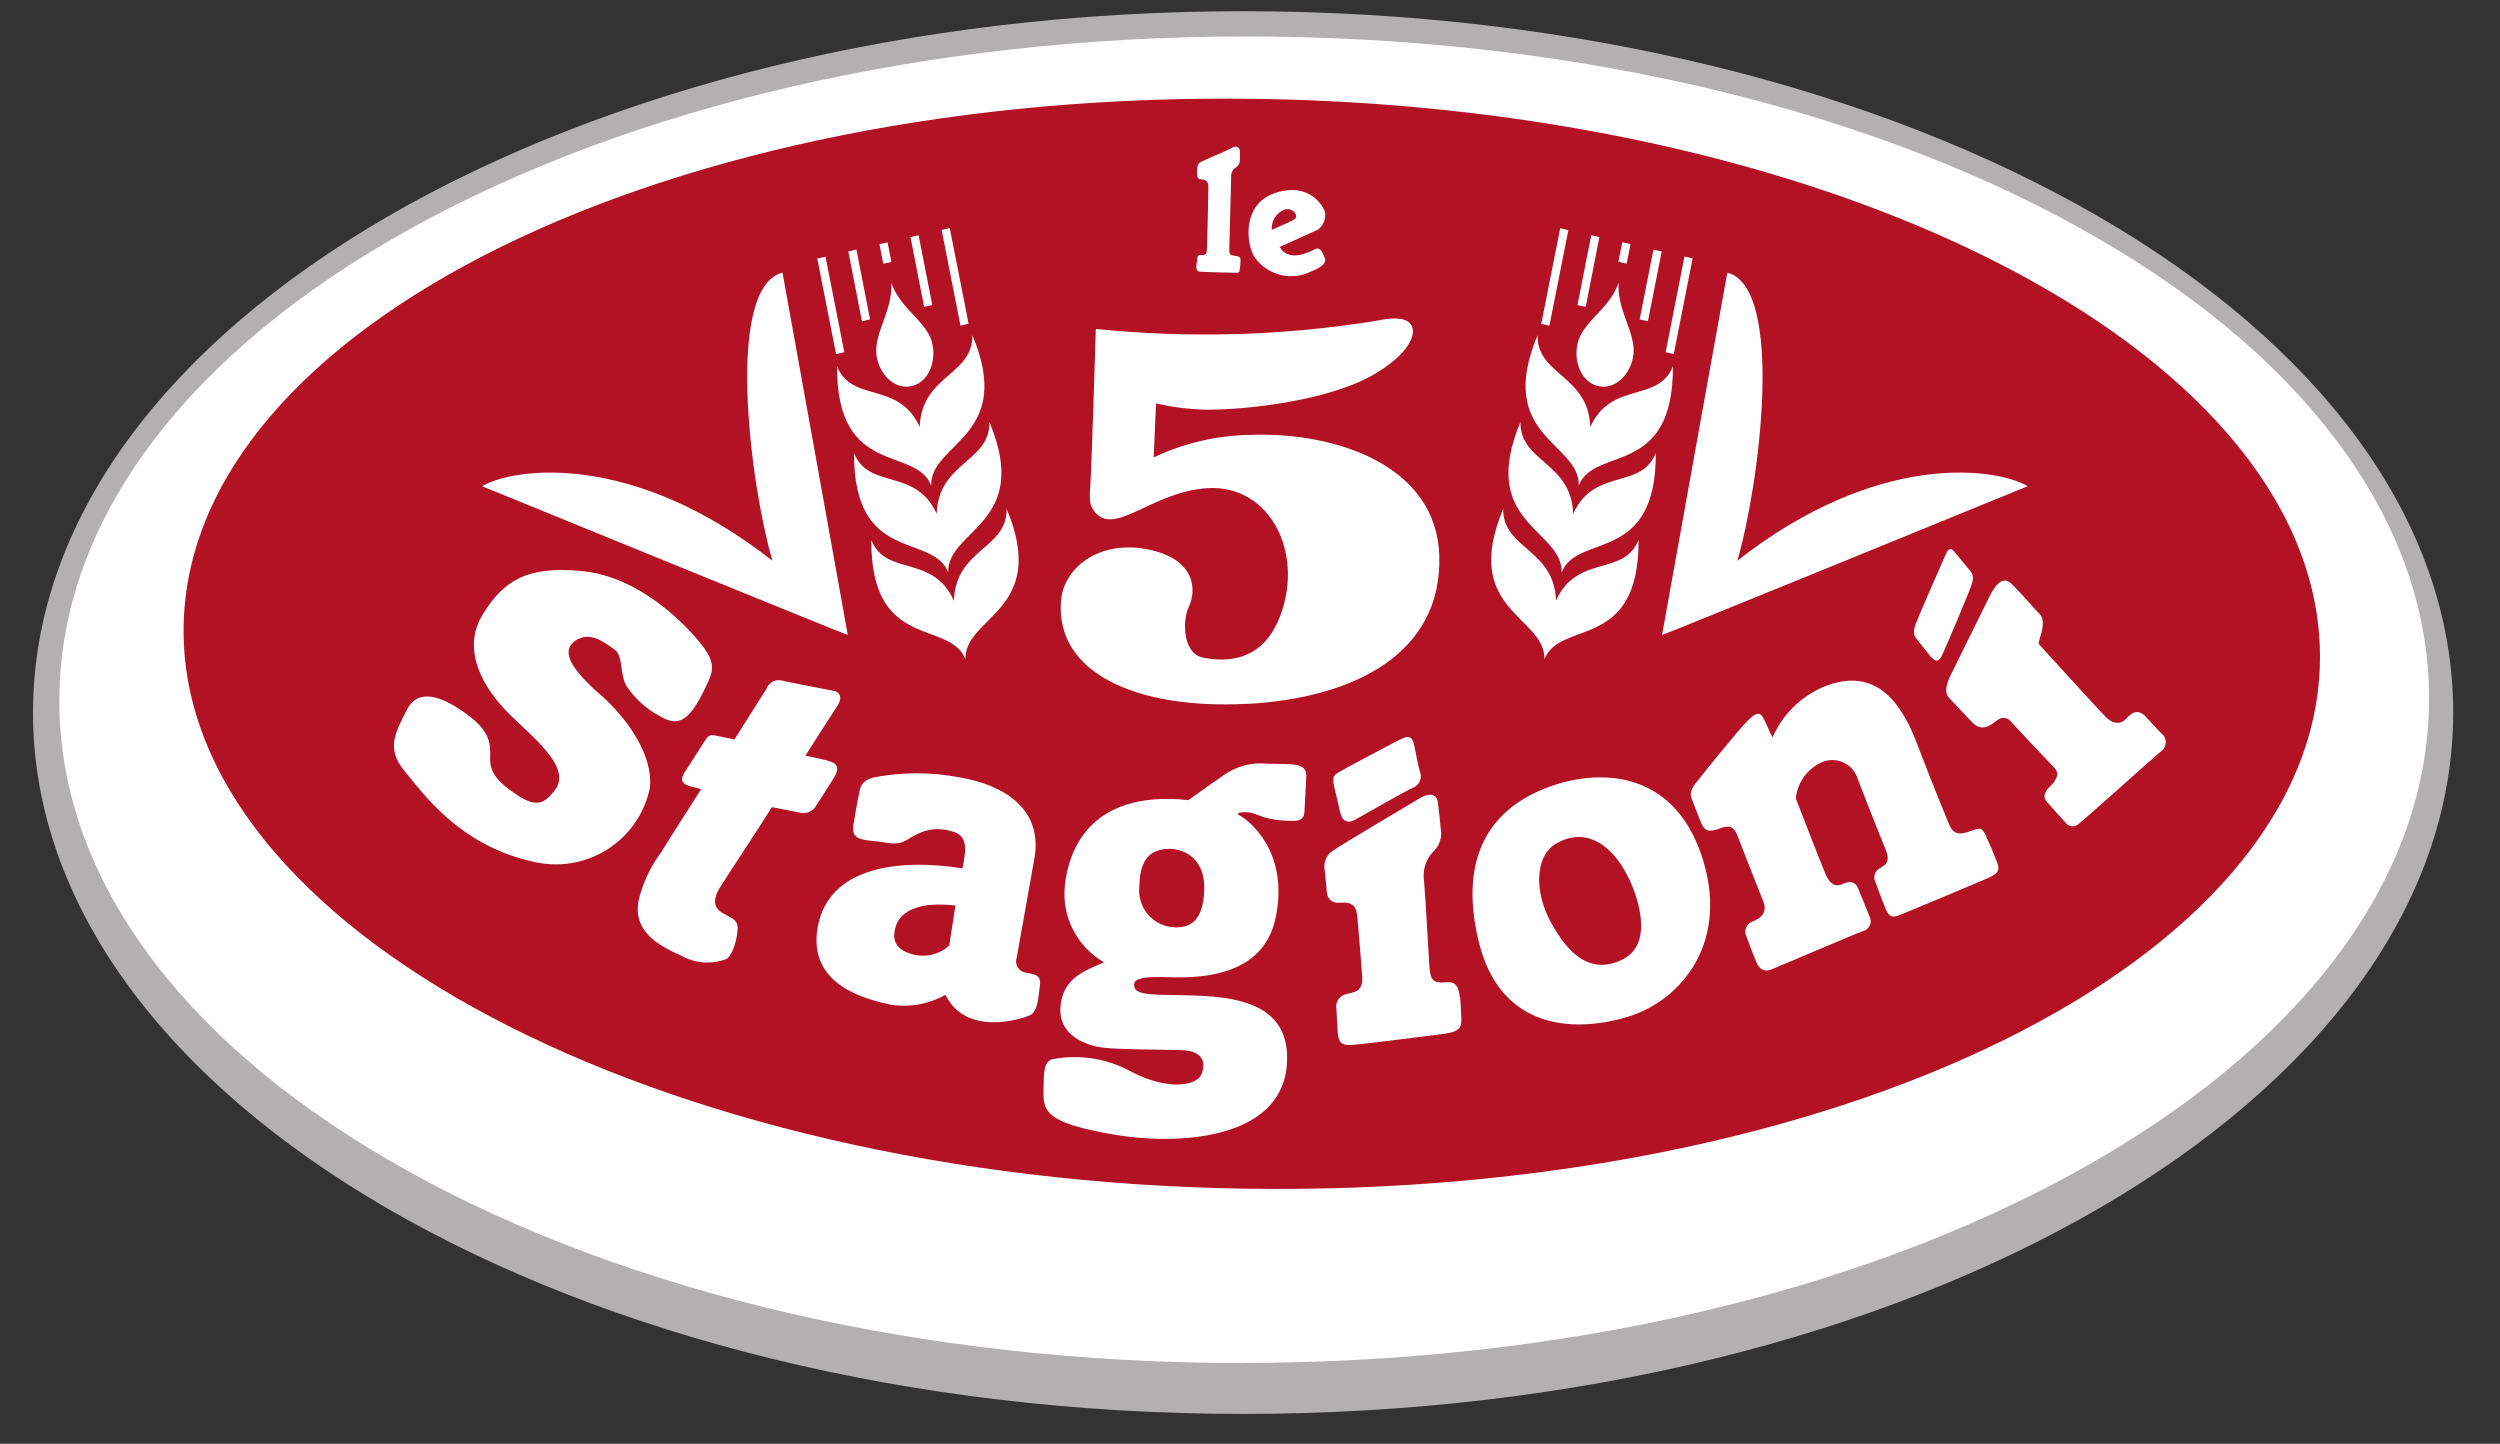 <svg xmlns="http://www.w3.org/2000/svg" xmlns:xlink="http://www.w3.org/1999/xlink" id="Livello_2" viewBox="0 0 203 117.23"><rect x="0" y="0" width="203" height="117.23" fill="#333333" stroke="none"/><defs><style>      .cls-1 {        fill: none;      }      .cls-2 {        fill: #b21223;      }      .cls-3 {        fill: #b2b0b0;      }      .cls-4 {        clip-path: url(#clippath-1);      }      .cls-5 {        fill: #fff;      }      .cls-6 {        clip-path: url(#clippath);      }    </style><clipPath id="clippath"><rect class="cls-1" width="203" height="117.23"></rect></clipPath><clipPath id="clippath-1"><rect class="cls-1" x="2.27" width="197.33" height="138.61"></rect></clipPath></defs><g id="Livello_1-2" data-name="Livello_1"><g class="cls-6"><g id="Gruppo_di_maschere_202"><g id="Raggruppa_1458"><g class="cls-4"><g id="Raggruppa_1457"><path id="Tracciato_39077" class="cls-3" d="M100.94,114.81c54.27,0,98.26-25.5,98.26-56.95S155.2.91,100.94.91,2.68,26.41,2.68,57.86s43.99,56.95,98.26,56.95"></path><path id="Tracciato_39078" class="cls-5" d="M100.86,110.68c-25.56,0-49.59-5.53-67.68-15.56-8.84-4.91-15.8-10.63-20.67-17.02-5.09-6.68-7.68-13.8-7.69-21.15s2.57-14.5,7.66-21.2c4.87-6.41,11.83-12.16,20.68-17.09C51.29,8.57,75.37,3,100.98,2.96h.23c25.56,0,49.59,5.53,67.68,15.56,8.84,4.91,15.8,10.63,20.66,17.02,5.09,6.68,7.68,13.8,7.69,21.15,0,7.37-2.57,14.5-7.66,21.2-4.87,6.4-11.83,12.15-20.68,17.08-18.12,10.09-42.2,15.66-67.8,15.7h-.24Z"></path><path id="Tracciato_39079" class="cls-2" d="M14.91,50.91c.33-24.44,39.43-43.64,87.33-42.88s86.47,21.17,86.14,45.61-39.43,43.64-87.33,42.88S14.58,75.34,14.91,50.91"></path><path id="Tracciato_39080" class="cls-5" d="M118.53,80.96c-.13-1.62-1.07-1.12-1.55-1.18s-.83-.07-.91-1.28-.34-5.96-.44-6.97c-.14-.91.17-1.82.83-2.46.47-.48.66-1.17.52-1.82-.03-.45-.13-1.37-.23-2.13s-.86-.67-1.4-.34-6.53,3.86-7.1,4.29c-.51.31-.78.89-.7,1.49.08.59.13,1.4.16,1.56s-.08,1.29,1.14,1.18,1.32.56,1.38,1.32c0,0,.29,3.29.38,4.62s-.63,1.31-1.37,1.5c-.52.15-.83.67-.72,1.2.01.35.06,1.43.13,2.09s.35.87,1.13.82c.78-.05,6.08-.72,7.47-.9s1.42-.64,1.41-1.21-.07-1.44-.1-1.78M97.78,72.44c-.12,2.12-.96,2.92-2.38,2.86-1.65-.05-2.95-1.42-2.9-3.08,0-.1.01-.21.02-.31.04-2.67,1.39-2.97,2.53-2.99,1.79.13,2.85,1.39,2.73,3.51M102.9,62.01c-1.26-.13-2.53.21-3.56.95-.62.44-1.39.96-2.84,2.01-8.31-.88-9.77,4.48-10.03,6.91-.28,2.53.97,4.99,3.18,6.26-1.54.68-3.36,1.26-3.54,3.62s2.14,3.13,3.39,3.3,4.64.16,6.42.21,2.01,1.01,1.65,1.94-2.65,1.4-5.7-.18c-1.94-1.08-4.2-1.44-6.38-1.03-.74.18-.74.99-.76,2.68s.44,2.52,5.61,3.43,13.65.5,14.15-5.61-6.25-5.6-10.11-5.72c-1.52-.05-2.31-.14-2.29-.85s1.78-.6,3.37-.57c7.1.1,8.03-3.62,8.29-5.88.57-5.1-2.96-7.23-3.08-7.26s-.23-.21,0-.24c1.5-.2,1.3.61,4.19.68.95.03,1.05-.35,1.07-.89s.09-1.6.14-2.73-1.12-.98-3.17-1.03M161.32,67.96c-.43-.86-.47-.76-1.58-.39s-1.33-.28-1.6-.94-1.13-2.72-2.52-6.35c-1.09-2.81-3.09-6.33-7.54-4.51-1.86.79-3.34,2.26-4.15,4.11,0,0-.43-.89-.56-1.2-.37-.89-.64-.95-1.39-.23-.75.71-3.9,4.64-4.31,5.17s-.45.9-.3,1.25.51,1.36.79,2.01.71.69,1.49.39,1.15-.16,1.43.58,1.58,4.04,2.09,5.32-.75,1.57-1.09,1.77c-.35.27-.46.74-.26,1.13.17.46.56,1.5.79,2.05s.62.83,1.17.62,6.89-2.93,7.46-3.12c.45-.1.74-.54.64-1-.01-.07-.04-.13-.07-.19-.21-.52-.56-1.37-.88-2.18s-.79-.69-1.39-.44-1.02-.16-1.3-.81-2.42-6.16-2.42-6.16c.11-1.19.81-2.25,1.86-2.82,1.02-.61,2.35-.27,2.96.75.1.17.18.35.23.54.36.9,1.78,4.6,2.22,5.61s.05,1.29-.38,1.54c-.43.18-.63.68-.45,1.11,0,.02.02.03.02.05.21.58.49,1.32.8,2.1s.6.81,1.18.58,6.33-2.63,7.23-3.03.88-.72.64-1.32c-.25-.68-.54-1.36-.86-2.01M175.6,59.65c-.21-.21-.53-.54-1.33-1.42s-1.36-.13-1.7.2c-.34.33-.93.43-1.54-.17s-5.5-5.99-5.5-5.99c.05-.27.12-.53.2-.79.13-.4.28-1.22-.07-1.57s-1.48-1.68-2.32-2.5-1.51.44-1.89,1.22-2.6,5.28-3.08,6.24-.38,1.51-.12,1.78,1.41,1.51,1.92,2.03c.87.88,1.64.04,2.08-.25.34-.24.81-.16,1.05.18.25.28,2.96,3.17,3.52,3.74s-.06,1.22-.47,1.63-.41.81-.17,1.1,1.15,1.28,1.54,1.71c.21.32.65.41.97.19.03-.02.05-.04.07-.06.95-.76,5.92-5.25,6.65-5.86.44-.26.58-.83.32-1.26-.03-.06-.08-.11-.12-.16M67.24,61.77c-.68-.16-1.12-.27-1.84-.41,0,0,2.09-3.29,2.58-4.02s.19-1.18-.34-1.26-3.17-.62-3.97-.77c-.55-.23-1.19.03-1.42.58,0,.01-.01.02-.01.04-.41.63-2.6,4.11-2.6,4.11,0,0-1.15-.24-1.58-.32s-.57.02-.83.44-1.33,2.05-1.69,2.64-.06.91.53,1.05.86.24.86.24c0,0-2.34,3.65-3.25,5.12-.85,1.15-1.47,2.45-1.81,3.83-.54,2.62,1.64,3.75,3.46,4.57,1.11.62,2.44.72,3.63.27.54-.27.88-1.61.93-2.35s-.19-.85-1.17-1.37-.68-1.4-.3-2.03,3.2-4.89,4.26-6.59l2.19.43c.56.18,1.17-.07,1.43-.6.29-.44.83-1.28,1.4-2.19s.22-1.24-.47-1.4M131.79,77.89c-2.68,1.36-4.51-.53-5.86-3-1.41-2.59-1.22-5.38.35-6.34,2.49-1.52,4.76.06,6.11,3.05.36.8,2.07,4.93-.61,6.29M125.35,64.06c-4.07,1.65-6.99,5.26-5.29,12.35s7.54,7.5,12.03,6.18,8.44-6.18,6.06-13.18-8.53-7.08-12.8-5.35M77.08,76.78c-.79.71-1.88.99-2.91.73-1.76-.43-1.6-1.52-1.51-1.98s.47-2.5,4.92-2l-.5,3.25ZM83.32,78.98c-.49-.05-.86-.49-.81-.98,0-.07.02-.14.04-.2.13-.73.7-3.94,1.44-8.08s-2.65-6.02-6.04-6.59c-2.32-.45-4.71-.45-7.03,0-1,.28-1.06.8-1.14,1.17s-.28,1.39-.49,2.75,1.14,1.1,2.61,1.37,1.7-.3,2.56-.68c.88-.46,1.9-.54,2.84-.23,1.5.32,1.04,1.97.85,3-5.21-.82-10.83-.11-11.74,4.71s4,5.93,5.86,6.35c1.55.26,3.13-.02,4.5-.79,1.68,3.41,6.16,1.97,6.84,1.67s.7-1.49.83-2.43-.57-.92-1.12-1.03M156.71,53.24c.47.58.73.48.97,0s2.19-5.08,2.4-5.72.12-.91-.12-1.19c0,0-1.06-1.28-1.24-1.5-.37-.44-.54-.24-.75.24s-2.08,4.71-2.41,5.58-.02,1.12.17,1.36.52.65.99,1.24M97.47,22.06c.52.04,2.59.09,2.86.09s.31-.01.35-.34.04-.47.05-.65-.03-.31-.29-.36c-.19-.04-.28-.05-.4-.07s-.24-.05-.22-.56.15-5.78.15-5.78c-.03-.28.08-.56.3-.74.3-.15.46-.48.41-.81v-.56c0-.2-.17-.56-.71-.25s-2.01.88-2.47,1.12c-.17.09-.28.23-.29.61s-.07.73.25.79.67,0,.66.69-.09,4.45-.11,4.83-.02.64-.33.64-.45-.04-.47.35-.25.97.26,1.01M101.23,57.16c8.84-.47,15.87-4.16,15.64-12.02-.21-7.35-8.39-10.06-15.24-9.83-2.75.03-5.46.65-7.95,1.83l.19-4.38c1.35.31,2.73.48,4.12.51,3.31,0,10.25-.74,13.95-3.09,2.83-1.8,2.9-3.17,2.74-3.6s-.6-1.04-3.04-.51c-7.49,1.2-15.11,1.41-22.66.64,0,0-.34,11.12-.43,12.4s-.13,1.82.28,2.37c1.62,2.2,4.63-1.54,9.19-1.84,4.82-.31,7.62,4.68,6.18,9.63-1.35,4.67-4.76,4.47-6.5,4.13s-1.65-3.13-1.19-4.07c.69-1.42.57-3.93-3.26-4.71-4-.82-6.89,1.48-7.1,4.18-.46,5.9,6.24,8.81,15.08,8.35M113.67,60.05c-.43.23-4.43,2.33-4.94,2.64s-.57.41-.35,1.38c0,0,.27,1.1.45,1.93.15.72.67.86,1.15.59s3.97-2.25,4.68-2.6c.53-.16.83-.71.67-1.24,0-.03-.02-.05-.03-.08-.16-.55-.29-1.33-.48-2.2s-.65-.67-1.15-.4M48.72,56.39c-2.55-2.26-3.16-3.59-1.96-4.39s2.44.25,3.16.76.38,2.17,1.01,3.02c.66.98,1.55,1.78,2.59,2.34,1.63.99,2.48.36,3.75-2.26.58-1.26.99-1.91-.36-3.59s-5-5.42-9.58-5.89-6.5.8-8.18,3.6.06,5.94,2.36,8.15c2.3,2.21,4.97,4.37,3.45,6.16-.72.85-1.31,1.34-2.88.32s-2.32-1.83-2.28-3.04,0-2.19-1.9-3.58-3.92-2.22-4.87-.34-1.69,3.14-.18,4.96,4.46,6.04,10.41,7.35c4.19,1.03,8.42-1.52,9.45-5.71.03-.11.05-.22.07-.33.22-2.41-1.51-5.28-4.06-7.55M104.3,17.02c.67-.22,1.26.55.76.82s-1.79.82-1.79.82c-.06-.71.36-1.38,1.03-1.64M106.52,22.02c.59-.23,1.25-.6,1.05-1.08s-.38-.92-.79-.71-2.13,1.13-2.87-.18c0,0,2.92-1.3,3.1-1.4.43-.31.65-.83.59-1.36-.08-.47-1.23-2.56-4.06-1.62s-2.31,4.41-1.61,5.29c1.06,1.43,3,1.88,4.58,1.06"></path><path id="Tracciato_39081" class="cls-5" d="M63.54,22.14s5.3,29.36,5.3,29.42-29.7-12.08-29.7-12.08c2.57-1.5,12.15-2.91,23.58,6.05-1.78-6.06-3.89-22.18.81-23.39"></path><path id="Tracciato_39082" class="cls-5" d="M74.68,34.67c-1.72-3.78-5.52-1.92-6.71-4.93-.05,9.07,6.37,6.44,7.64,9.68-.05-3.51,6.81-3.94,3.35-12.2.05,3.27-4.14,3.24-4.28,7.45"></path><path id="Tracciato_39083" class="cls-5" d="M76.06,41.72c-1.72-3.78-5.52-1.92-6.71-4.93-.05,9.07,6.37,6.44,7.64,9.68-.05-3.51,6.81-3.94,3.35-12.2.05,3.27-4.14,3.23-4.28,7.45"></path><path id="Tracciato_39084" class="cls-5" d="M77.45,48.76c-1.72-3.79-5.52-1.92-6.7-4.92-.05,9.07,6.36,6.44,7.64,9.68-.05-3.51,6.81-3.93,3.35-12.2.05,3.27-4.14,3.23-4.28,7.44"></path><path id="Tracciato_39085" class="cls-5" d="M74.02,31.35c-1.7.39-3.08-1.58-2.85-3.28.22-1.68,1.3-3.08,1.2-5.11.68,1.89,2.19,2.7,3.02,4.14.85,1.46.33,3.87-1.37,4.25"></path><path id="Tracciato_39086" class="cls-5" d="M73.93,19.25l1.11,5.67.66-.15-1.11-5.67-.66.15Z"></path><path id="Tracciato_39087" class="cls-5" d="M71.41,19.83l.66-.15.31,1.59-.66.15-.31-1.59Z"></path><path id="Tracciato_39088" class="cls-5" d="M76.46,18.67l1.53,7.77.66-.15-1.53-7.77-.66.15Z"></path><path id="Tracciato_39089" class="cls-5" d="M68.88,20.41l1.11,5.68.66-.16-1.11-5.67-.66.15Z"></path><path id="Tracciato_39090" class="cls-5" d="M66.36,20.99l.67-.15,1.53,7.76-.67.15-1.53-7.76Z"></path><path id="Tracciato_39091" class="cls-5" d="M140.26,22.14s-5.3,29.36-5.3,29.42,29.69-12.08,29.69-12.08c-2.56-1.5-12.15-2.91-23.58,6.05,1.78-6.06,3.89-22.18-.81-23.39"></path><path id="Tracciato_39092" class="cls-5" d="M129.13,34.67c1.72-3.78,5.52-1.92,6.71-4.93.05,9.07-6.37,6.44-7.64,9.68.05-3.51-6.81-3.94-3.35-12.2-.05,3.27,4.14,3.24,4.28,7.45"></path><path id="Tracciato_39093" class="cls-5" d="M127.74,41.72c1.72-3.78,5.52-1.92,6.71-4.93.05,9.07-6.37,6.44-7.64,9.68.05-3.51-6.81-3.94-3.35-12.2-.05,3.27,4.14,3.23,4.28,7.45"></path><path id="Tracciato_39094" class="cls-5" d="M126.35,48.76c1.72-3.79,5.52-1.92,6.7-4.92.05,9.07-6.36,6.44-7.64,9.68.05-3.51-6.81-3.93-3.35-12.2-.05,3.27,4.14,3.23,4.29,7.44"></path><path id="Tracciato_39095" class="cls-5" d="M129.78,31.35c1.7.39,3.08-1.58,2.85-3.28-.22-1.68-1.3-3.08-1.2-5.11-.68,1.89-2.19,2.7-3.02,4.14-.85,1.46-.33,3.87,1.37,4.25"></path><path id="Tracciato_39096" class="cls-5" d="M128.09,24.77l.67.15,1.11-5.67-.66-.15-1.12,5.67Z"></path><path id="Tracciato_39097" class="cls-5" d="M131.41,21.27l.32-1.6.67.15-.32,1.59-.67-.15Z"></path><path id="Tracciato_39098" class="cls-5" d="M125.15,26.29l1.54-7.76.66.16-1.54,7.76-.67-.15Z"></path><path id="Tracciato_39099" class="cls-5" d="M133.14,25.93l.67.16,1.12-5.67-.67-.15-1.12,5.67Z"></path><path id="Tracciato_39100" class="cls-5" d="M135.25,28.6l.66.15,1.53-7.77-.66-.15-1.53,7.77Z"></path></g></g></g></g></g></g></svg>